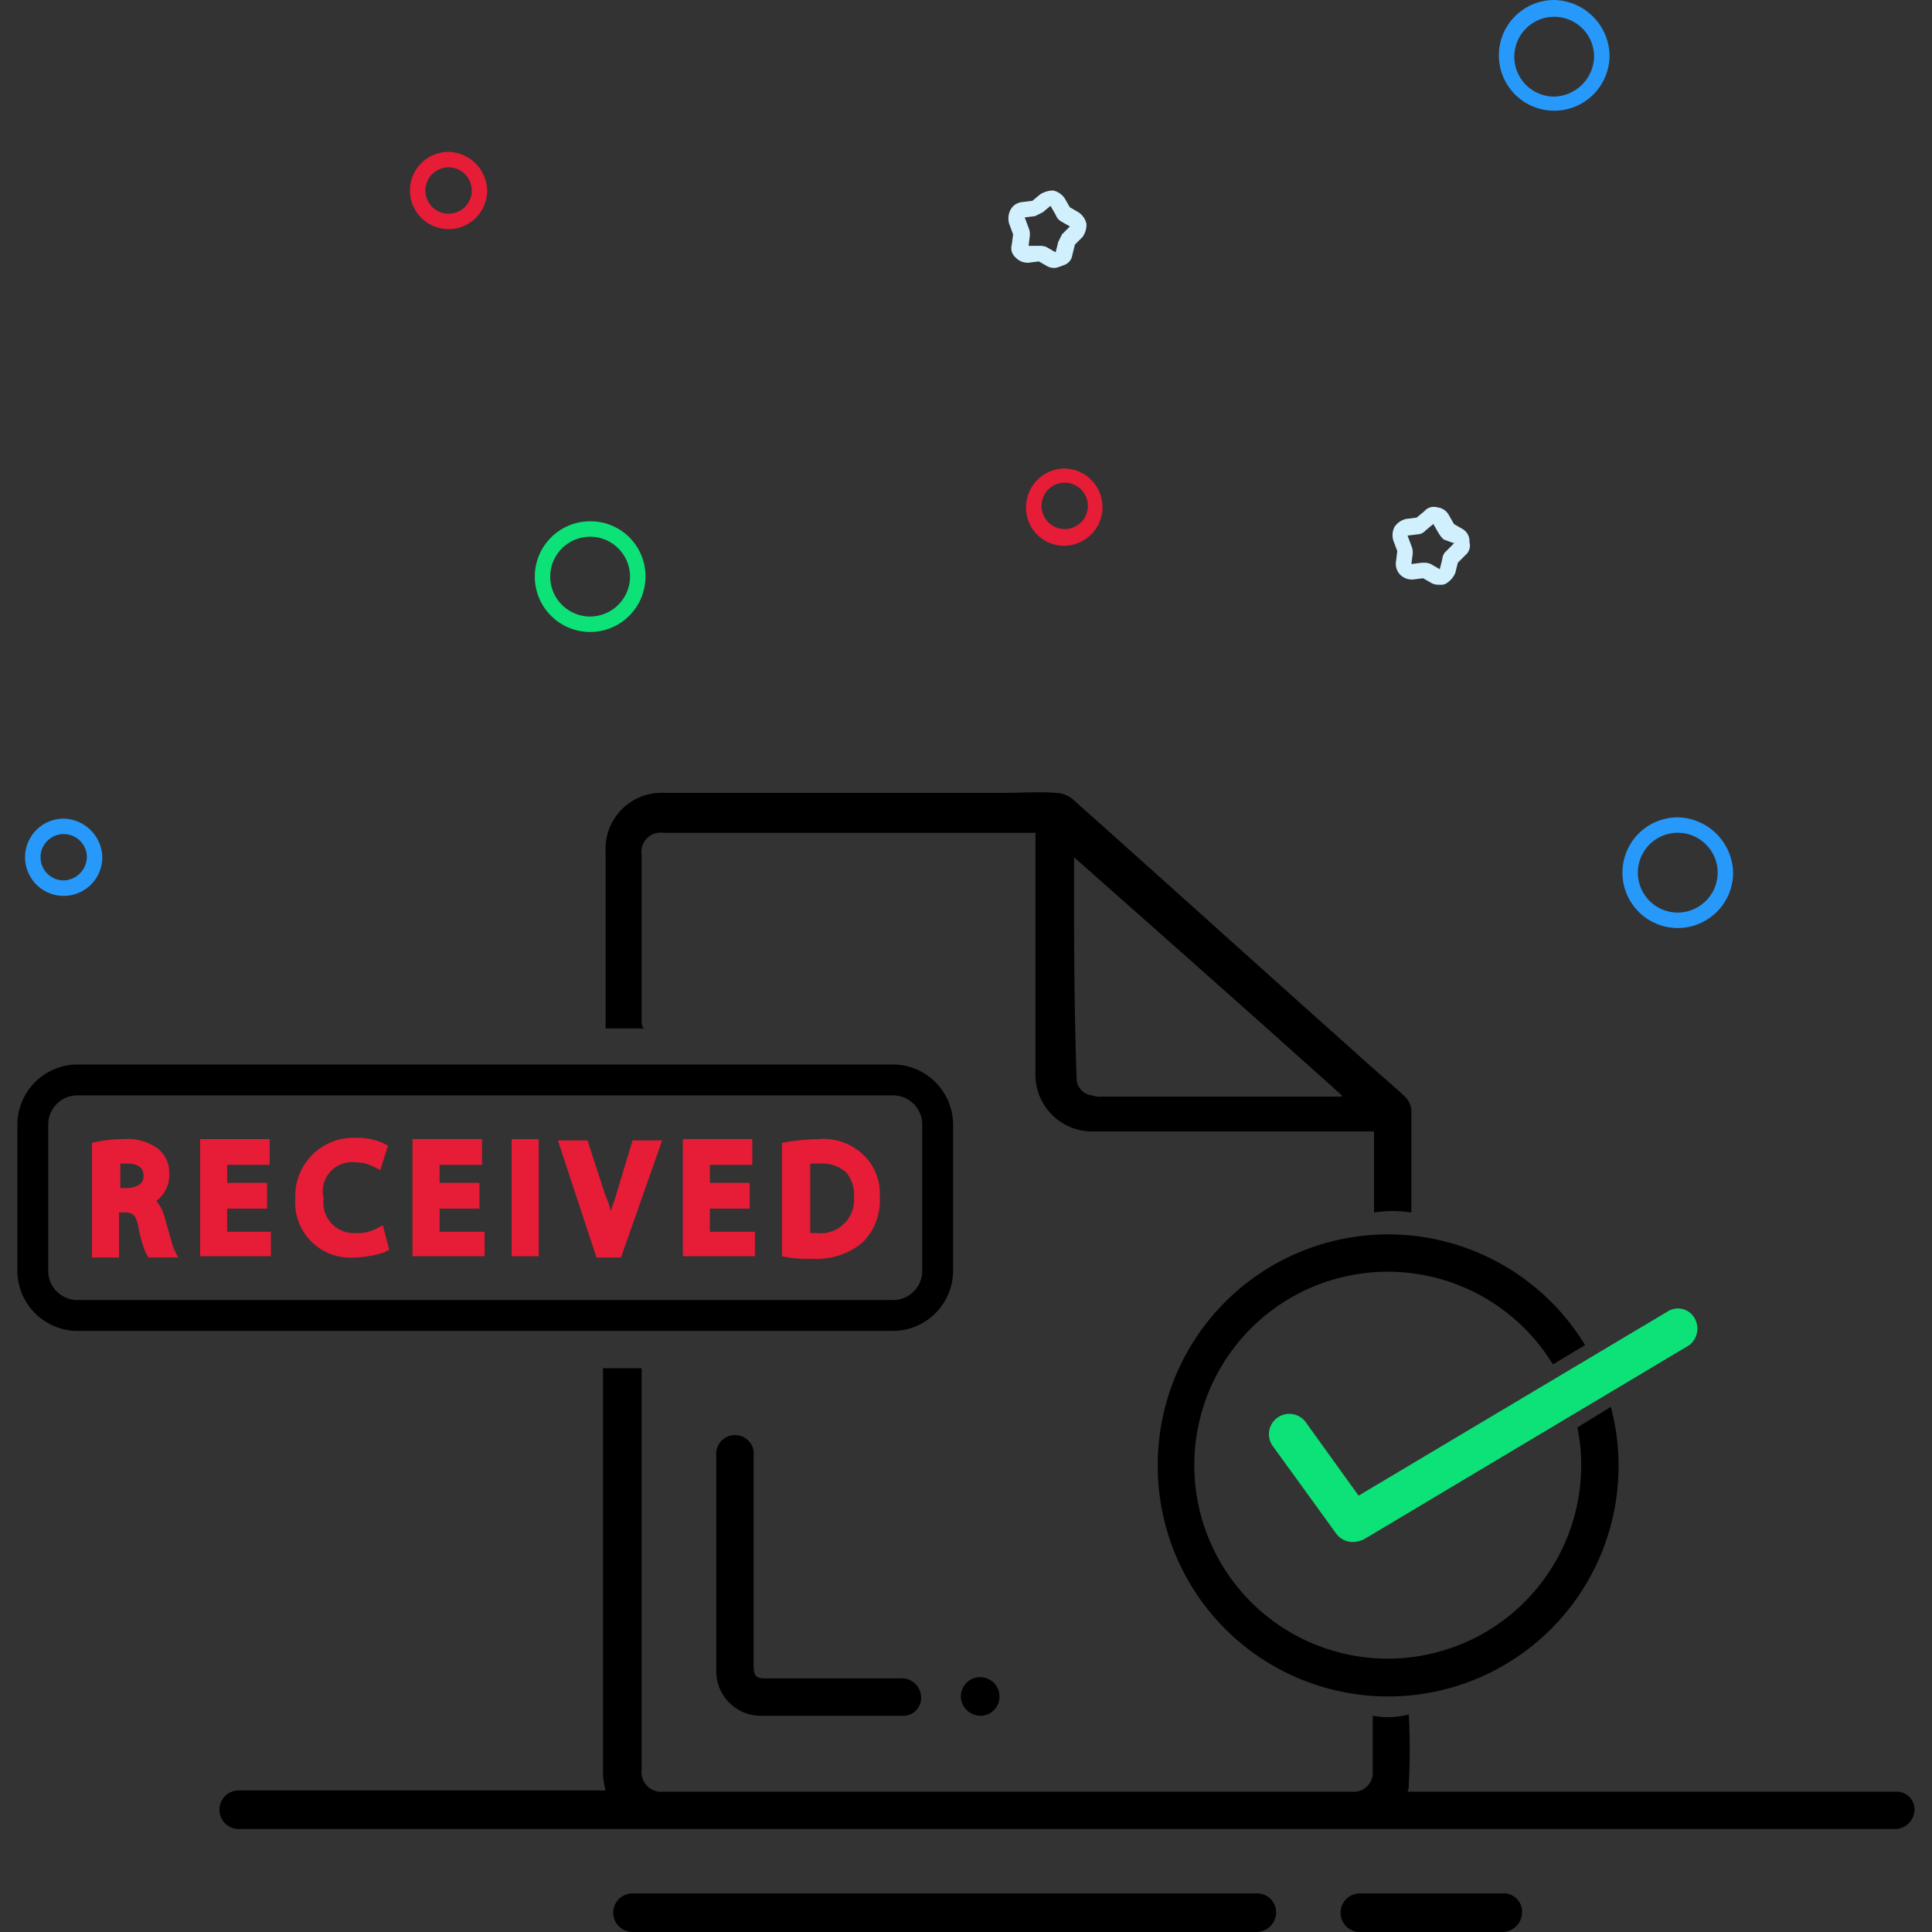 <svg xmlns="http://www.w3.org/2000/svg" width="112" height="112" viewBox="0 0 112 112">
  <rect x="0" y="0" width="112" height="112" fill="#333333" stroke="none"/>
  <g id="Group_16731" data-name="Group 16731" transform="translate(-3333.238 -2894.406)">
    <rect id="Rectangle_5535" data-name="Rectangle 5535" width="112" height="112" transform="translate(3333.238 2894.406)" fill="none"/>
    <g id="Group_16730" data-name="Group 16730" transform="translate(3334.245 2894.406)">
      <g id="Group_16725" data-name="Group 16725" transform="translate(0 45.931)">
        <path id="Path_24016" data-name="Path 24016" d="M3389.157,3008.824v-8.431a3.5,3.5,0,0,0-3.507-3.507h-47.233a3.5,3.5,0,0,0-3.507,3.507v8.431a3.5,3.5,0,0,0,3.507,3.508h47.233A3.5,3.5,0,0,0,3389.157,3008.824Zm-52.456,0v-8.431a1.689,1.689,0,0,1,1.716-1.716h47.233a1.689,1.689,0,0,1,1.716,1.716v8.431a1.69,1.69,0,0,1-1.716,1.717h-47.233A1.689,1.689,0,0,1,3336.7,3008.824Z" transform="translate(-3334.911 -2981.108)"/>
        <path id="Path_24017" data-name="Path 24017" d="M3393.631,2983.925V2974.3a1.111,1.111,0,0,1,1.268-1.268h21.564v13.878a3.291,3.291,0,0,0,3.433,3.432h16.192v4.7a7,7,0,0,1,2.164,0v-5.969a1.3,1.3,0,0,0-.448-.821c-.9-.821-1.791-1.567-2.686-2.388-5.521-4.925-10.969-9.849-16.49-14.774a1.572,1.572,0,0,0-.97-.373c-1.045-.075-2.09,0-3.134,0h-19.55a3.25,3.25,0,0,0-3.432,3.432v10.223h2.239C3393.631,2984.3,3393.631,2984.073,3393.631,2983.925Zm40.592,4.328v.074h-13.879a1.454,1.454,0,0,1-.6-.074,1,1,0,0,1-.9-1.045c-.149-4.178-.149-8.432-.149-12.76C3423.925,2979.074,3429.073,2983.626,3434.222,2988.252Z" transform="translate(-3357.441 -2970.684)"/>
        <path id="Path_24018" data-name="Path 24018" d="M3404.362,3033.768a1.065,1.065,0,0,0-1.045-1.194,1.079,1.079,0,0,0-1.119,1.194v12.386a2.586,2.586,0,0,0,2.686,2.686h8.059a1.042,1.042,0,0,0,1.119-1.194,1.125,1.125,0,0,0-1.269-.97h-7.611c-.672,0-.821-.074-.821-.821v-12.088Z" transform="translate(-3361.681 -2995.306)"/>
        <path id="Path_24019" data-name="Path 24019" d="M3425.742,3056.99a1.148,1.148,0,0,0,1.12,1.119,1.1,1.1,0,0,0,1.119-1.119,1.119,1.119,0,1,0-2.239,0Z" transform="translate(-3371.048 -3004.575)"/>
        <path id="Path_24020" data-name="Path 24020" d="M3444.7,3026.674a13.356,13.356,0,1,0,26.713,0,13.163,13.163,0,0,0-.447-3.432l-1.94,1.194a10.684,10.684,0,0,1,.223,2.165,11.215,11.215,0,1,1-1.642-5.82l1.866-1.119a13.359,13.359,0,0,0-24.773,7.014Z" transform="translate(-3378.591 -2987.616)"/>
        <path id="Path_24021" data-name="Path 24021" d="M3451.517,3050.679h-28.28a.942.942,0,0,0,.075-.447,36.3,36.3,0,0,0,0-4.03,4.781,4.781,0,0,1-2.089.074v3.208a1.1,1.1,0,0,1-1.194,1.194h-39.92a1.141,1.141,0,0,1-1.268-1.269v-23.28H3376.6v23.43a4.384,4.384,0,0,0,.15,1.045h-21.266a1.119,1.119,0,1,0,0,2.239h96.032a1.148,1.148,0,0,0,1.119-1.119A1.04,1.04,0,0,0,3451.517,3050.679Z" transform="translate(-3342.651 -2992.743)"/>
        <path id="Path_24022" data-name="Path 24022" d="M3429.593,3076.689H3393.4a1.119,1.119,0,0,0,0,2.238h36.189a1.147,1.147,0,0,0,1.119-1.119A1.1,1.1,0,0,0,3429.593,3076.689Z" transform="translate(-3357.737 -3012.858)"/>
        <path id="Path_24023" data-name="Path 24023" d="M3471.7,3076.689h-8.282a1.119,1.119,0,1,0,0,2.238h8.282a1.147,1.147,0,0,0,1.119-1.119A1.057,1.057,0,0,0,3471.7,3076.689Z" transform="translate(-3385.592 -3012.858)"/>
      </g>
      <g id="Group_16726" data-name="Group 16726" transform="translate(29.996 30.22)">
        <path id="Path_24024" data-name="Path 24024" d="M3480.068,3020.928a1.11,1.11,0,0,0-1.567-.373l-17.908,10.67-3.06-4.253a1.18,1.18,0,0,0-1.94,1.343l3.731,5.149a1.2,1.2,0,0,0,.97.448,1.753,1.753,0,0,0,.6-.149l18.878-11.267A1.218,1.218,0,0,0,3480.068,3020.928Z" transform="translate(-3412.838 -2974.741)" fill="#0ce277"/>
        <path id="Path_24025" data-name="Path 24025" d="M3387.934,2944.593a3.208,3.208,0,1,0,3.208,3.208A3.184,3.184,0,0,0,3387.934,2944.593Zm0,5.521a2.313,2.313,0,1,1,2.313-2.313A2.324,2.324,0,0,1,3387.934,2950.114Z" transform="translate(-3384.726 -2944.593)" fill="#0ce277"/>
      </g>
      <g id="Group_16727" data-name="Group 16727" transform="translate(4.328 8.805)">
        <path id="Path_24026" data-name="Path 24026" d="M3346.351,3008.774a2.6,2.6,0,0,0-.522-1.119,1.876,1.876,0,0,0,.746-1.567,1.8,1.8,0,0,0-.6-1.418,2.95,2.95,0,0,0-2.014-.6,9.27,9.27,0,0,0-1.567.149l-.3.074v6.64h1.567v-2.611h.3c.447,0,.671.074.821.821a7.183,7.183,0,0,0,.447,1.568l.149.223h1.716l-.3-.6C3346.724,3010.042,3346.5,3009.3,3346.351,3008.774Zm-2.238-1.865h-.374v-1.418h.374c.97,0,.97.523.97.747C3345.083,3006.834,3344.336,3006.909,3344.113,3006.909Z" transform="translate(-3342.098 -2946.842)" fill="#e71c37"/>
        <path id="Path_24027" data-name="Path 24027" d="M3354.074,3008.1h2.313v-1.492h-2.313v-1.045h2.462v-1.492h-4.029v6.79h4.1v-1.418h-2.537Z" transform="translate(-3346.239 -2946.842)" fill="#e71c37"/>
        <path id="Path_24028" data-name="Path 24028" d="M3366.3,3009.247a2.284,2.284,0,0,1-1.12.224,1.771,1.771,0,0,1-1.865-2.015,1.684,1.684,0,0,1,1.791-2.089,2.394,2.394,0,0,1,1.045.224l.447.224.448-1.418-.3-.148a3.572,3.572,0,0,0-1.567-.3,3.369,3.369,0,0,0-3.507,3.507,3.192,3.192,0,0,0,3.357,3.433,5.983,5.983,0,0,0,1.791-.3l.3-.149-.373-1.418Z" transform="translate(-3349.887 -2946.792)" fill="#e71c37"/>
        <path id="Path_24029" data-name="Path 24029" d="M3374.521,3008.1h2.313v-1.492h-2.313v-1.045h2.462v-1.492h-4.03v6.79h4.179v-1.418h-2.611Z" transform="translate(-3354.374 -2946.842)" fill="#e71c37"/>
        <rect id="Rectangle_5536" data-name="Rectangle 5536" width="1.567" height="6.79" transform="translate(24.325 57.231)" fill="#e71c37"/>
        <path id="Path_24030" data-name="Path 24030" d="M3390.313,3007.405c-.074.3-.223.6-.3.9a4.219,4.219,0,0,0-.3-.9l-1.045-3.208h-1.716l2.238,6.79h1.418l2.387-6.79h-1.716Z" transform="translate(-3359.945 -2946.891)" fill="#e71c37"/>
        <path id="Path_24031" data-name="Path 24031" d="M3400.543,3008.1h2.313v-1.492h-2.313v-1.045h2.462v-1.492h-4.029v6.79h4.179v-1.418h-2.612Z" transform="translate(-3364.727 -2946.842)" fill="#e71c37"/>
        <path id="Path_24032" data-name="Path 24032" d="M3410.607,3004.073a13.275,13.275,0,0,0-1.716.149l-.373.074v6.566l.373.074a8.536,8.536,0,0,0,1.418.075,4.129,4.129,0,0,0,2.91-.97,3.432,3.432,0,0,0,.97-2.612,3.1,3.1,0,0,0-.97-2.462A3.354,3.354,0,0,0,3410.607,3004.073Zm-.075,5.447h-.373v-4.03h.522a2.1,2.1,0,0,1,1.568.523,2.023,2.023,0,0,1,.447,1.417A1.944,1.944,0,0,1,3410.532,3009.52Z" transform="translate(-3368.523 -2946.842)" fill="#e71c37"/>
        <path id="Path_24033" data-name="Path 24033" d="M3434.26,2939.512a2.245,2.245,0,0,0-2.239,2.238,2.2,2.2,0,0,0,2.239,2.239,2.239,2.239,0,0,0,0-4.477Zm0,3.507a1.343,1.343,0,1,1,1.343-1.343A1.337,1.337,0,0,1,3434.26,2943.019Z" transform="translate(-3377.874 -2921.156)" fill="#e71c37"/>
        <path id="Path_24034" data-name="Path 24034" d="M3374.944,2909.028a2.239,2.239,0,1,0,2.239,2.239A2.3,2.3,0,0,0,3374.944,2909.028Zm0,3.582a1.343,1.343,0,1,1,1.343-1.343A1.337,1.337,0,0,1,3374.944,2912.61Z" transform="translate(-3354.275 -2909.028)" fill="#e71c37"/>
      </g>
      <g id="Group_16728" data-name="Group 16728" transform="translate(0.447)">
        <path id="Path_24035" data-name="Path 24035" d="M3337.893,2973.218a2.239,2.239,0,1,0,2.238,2.238A2.293,2.293,0,0,0,3337.893,2973.218Zm0,3.582a1.343,1.343,0,1,1,1.343-1.344A1.385,1.385,0,0,1,3337.893,2976.8Z" transform="translate(-3335.654 -2925.761)" fill="#2699fb"/>
        <path id="Path_24036" data-name="Path 24036" d="M3480.748,2894.406a3.209,3.209,0,1,0,3.209,3.209A3.282,3.282,0,0,0,3480.748,2894.406Zm0,5.6a2.313,2.313,0,1,1,2.313-2.313A2.375,2.375,0,0,1,3480.748,2900.005Z" transform="translate(-3392.103 -2894.406)" fill="#2699fb"/>
        <path id="Path_24037" data-name="Path 24037" d="M3492.644,2973.094a3.208,3.208,0,1,0,3.209,3.208A3.282,3.282,0,0,0,3492.644,2973.094Zm0,5.521a2.313,2.313,0,1,1,2.313-2.313A2.325,2.325,0,0,1,3492.644,2978.615Z" transform="translate(-3396.836 -2925.712)" fill="#2699fb"/>
      </g>
      <g id="Group_16729" data-name="Group 16729" transform="translate(57.455 11.043)">
        <path id="Path_24038" data-name="Path 24038" d="M3471.766,2945.249a.823.823,0,0,0-.374-.746l-.522-.3-.3-.523a.856.856,0,0,0-.671-.447.716.716,0,0,0-.746.223l-.448.373-.6.075a1.087,1.087,0,0,0-.672.447,1.026,1.026,0,0,0-.074.821l.224.6-.075.6a.9.9,0,0,0,.223.746.96.96,0,0,0,.747.3l.6-.075.522.3a.944.944,0,0,0,.448.075.555.555,0,0,0,.373-.075,1.326,1.326,0,0,0,.522-.6l.149-.6.448-.448A.716.716,0,0,0,3471.766,2945.249Zm-.9.075-.447.448a.645.645,0,0,0-.224.447l-.149.6-.522-.3a.949.949,0,0,0-.448-.074h-.075l-.6.074.075-.6a.947.947,0,0,0-.075-.448l-.224-.6.6-.075a.644.644,0,0,0,.448-.224l.447-.373.3.522a1.643,1.643,0,0,0,.3.374l.6.223C3470.87,2945.249,3470.945,2945.249,3470.87,2945.323Z" transform="translate(-3445.042 -2924.865)" fill="#d0f0fe"/>
        <path id="Path_24039" data-name="Path 24039" d="M3433.883,2913.716l-.3-.522a1.086,1.086,0,0,0-.671-.448,1.441,1.441,0,0,0-.747.224l-.448.373-.6.075a.858.858,0,0,0-.672.448,1.084,1.084,0,0,0-.074.821l.224.6-.075.6a.714.714,0,0,0,.224.746.958.958,0,0,0,.746.3l.6-.075.522.3a.945.945,0,0,0,.447.075,2.956,2.956,0,0,0,.448-.149.723.723,0,0,0,.522-.6l.149-.6.448-.447a1.264,1.264,0,0,0,.224-.746,1.087,1.087,0,0,0-.448-.672Zm-.448,1.567-.224.447-.149.6-.522-.3a.947.947,0,0,0-.447-.074h-.6l.074-.6a.949.949,0,0,0-.074-.448l-.224-.6.6-.075.448-.224.448-.373.3.522a.746.746,0,0,0,.3.373l.523.3Z" transform="translate(-3430.327 -2912.746)" fill="#d0f0fe"/>
      </g>
    </g>
  </g>
</svg>

